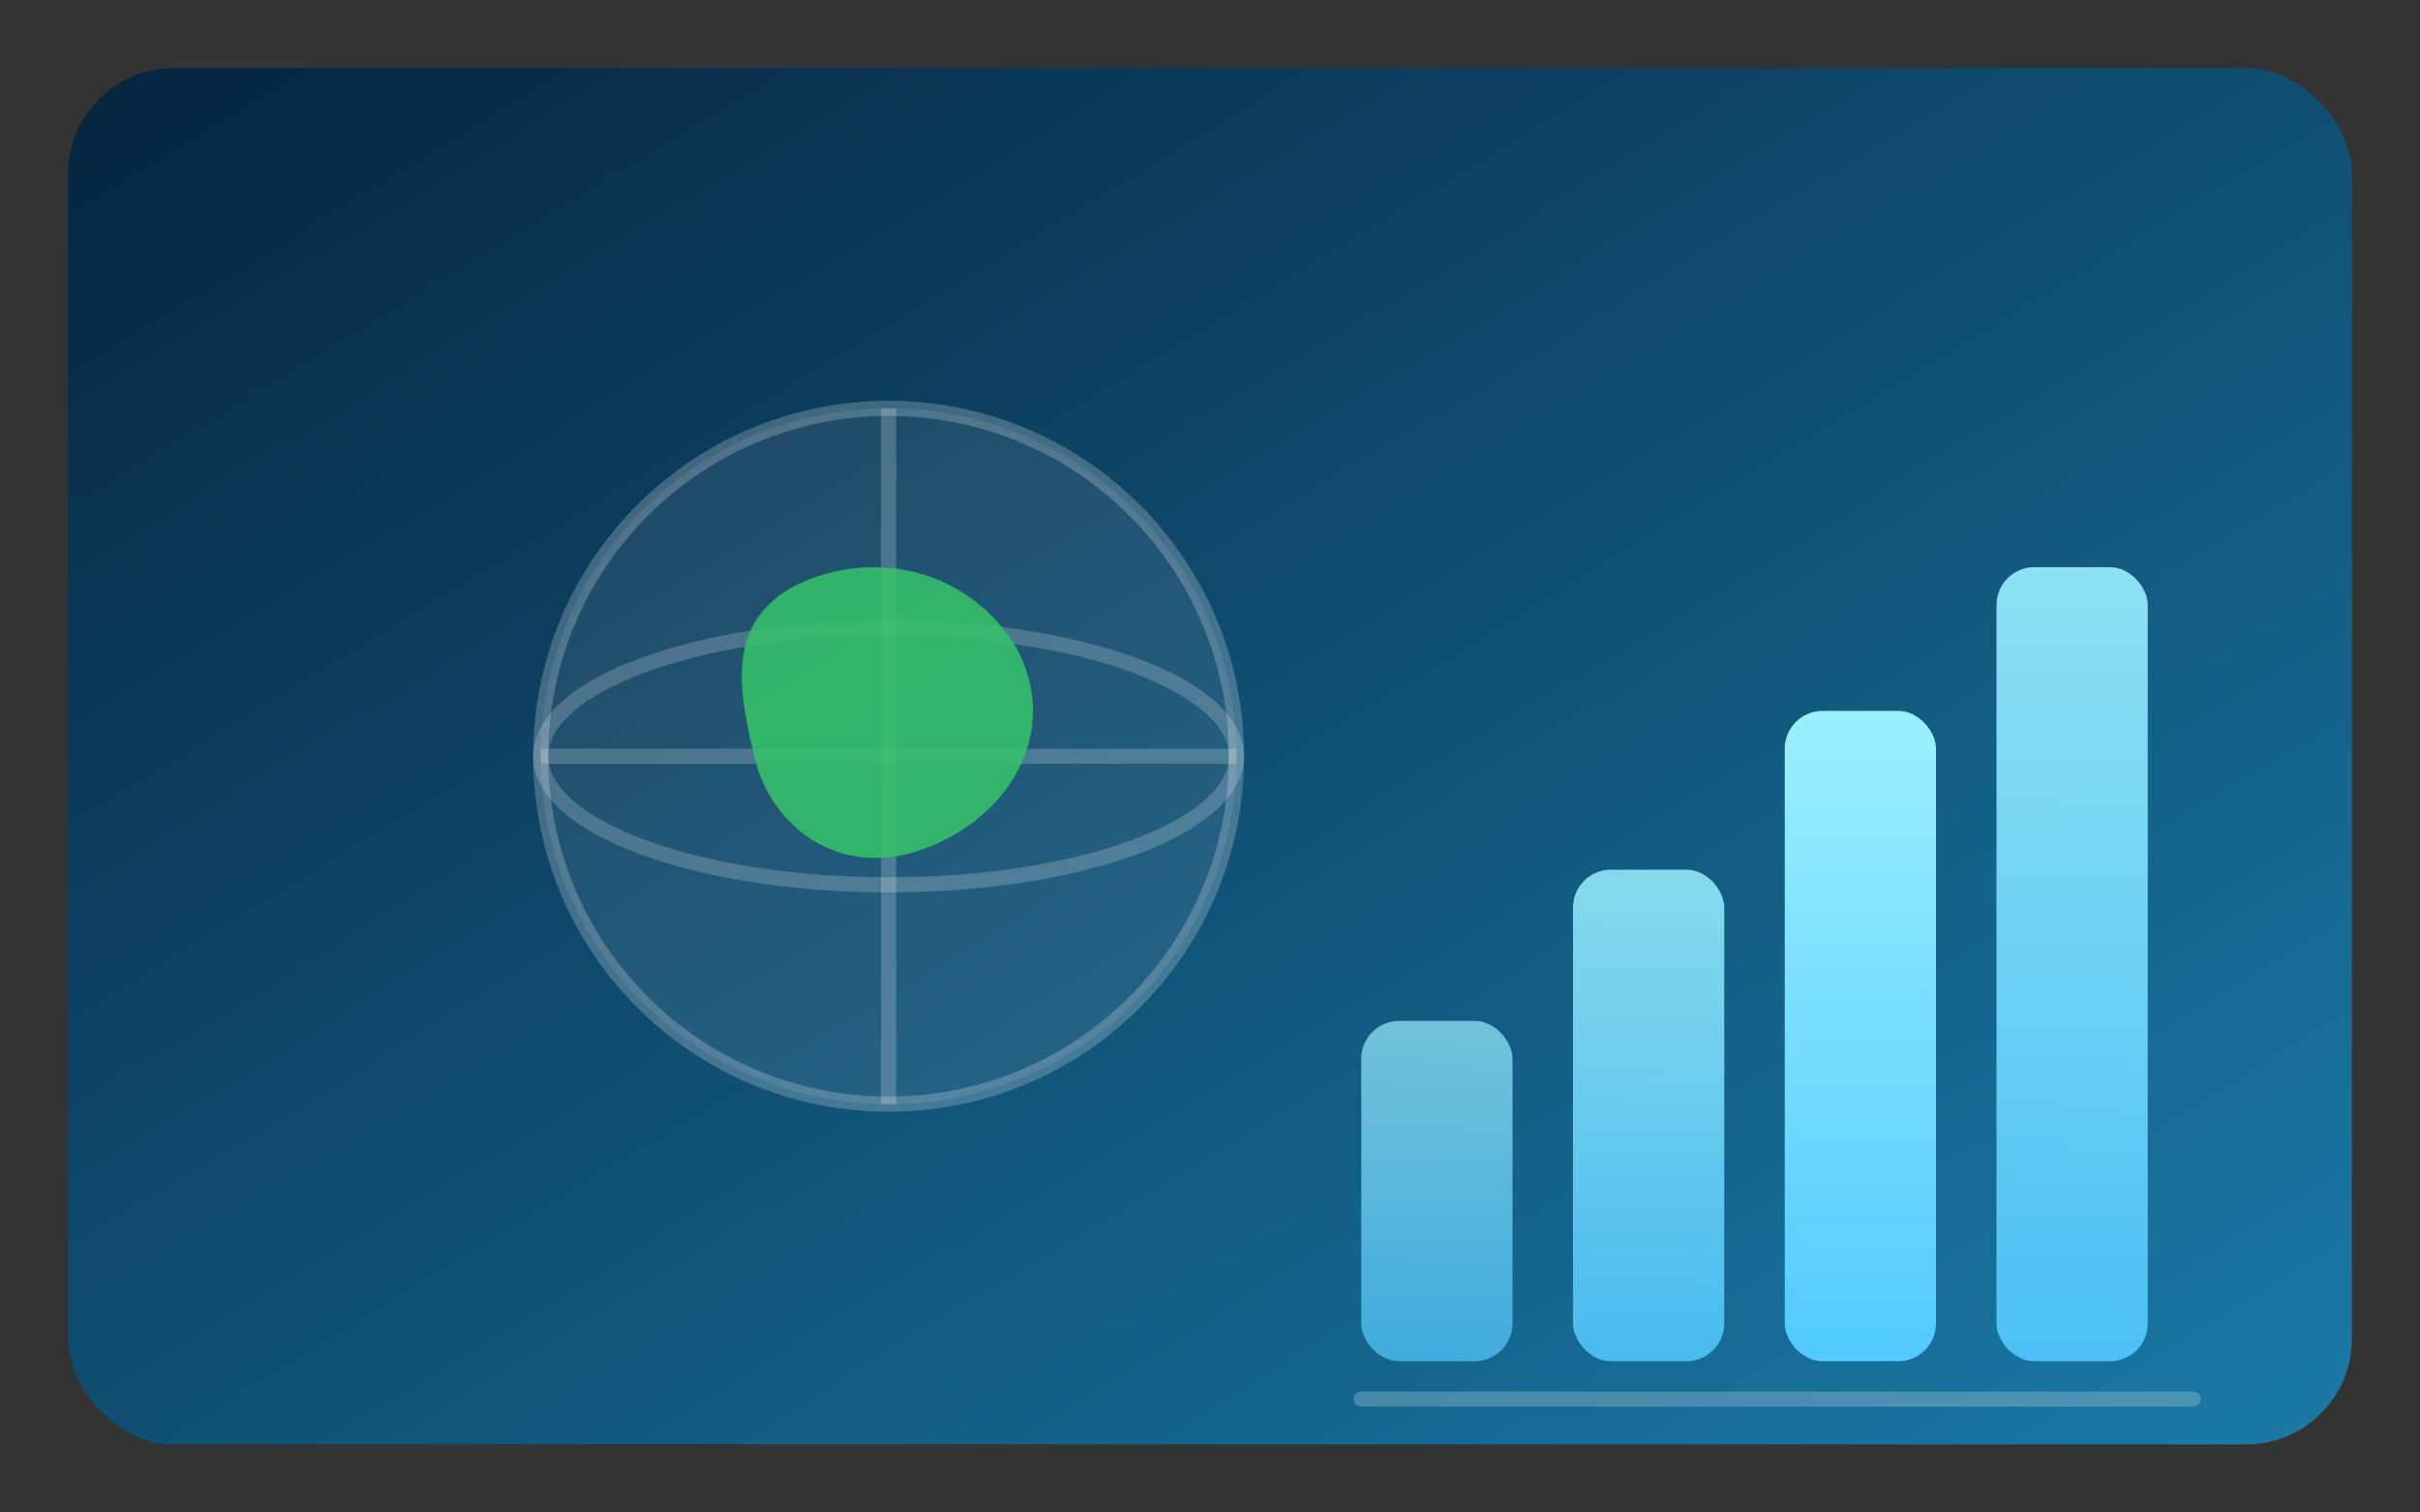 <svg xmlns="http://www.w3.org/2000/svg" width="640" height="400" viewBox="0 0 640 400" role="img" aria-label="World Bank data icon">
  <rect x="0" y="0" width="640" height="400" fill="#333333" stroke="none"/>
  <defs>
    <linearGradient id="bg" x1="0" y1="0" x2="1" y2="1">
      <stop offset="0" stop-color="#06243f"/>
      <stop offset="1" stop-color="#1a7aa7"/>
    </linearGradient>
    <linearGradient id="bars" x1="0" y1="0" x2="0" y2="1">
      <stop offset="0" stop-color="#9bf0ff"/>
      <stop offset="1" stop-color="#52c9ff"/>
    </linearGradient>
  </defs>
  <rect x="18" y="18" width="604" height="364" rx="28" fill="url(#bg)"/>
  <!-- Globe ring -->
  <circle cx="235" cy="200" r="92" fill="rgba(255,255,255,0.08)" stroke="rgba(255,255,255,0.22)" stroke-width="4"/>
  <ellipse cx="235" cy="200" rx="92" ry="34" fill="none" stroke="rgba(255,255,255,0.20)" stroke-width="4"/>
  <path d="M143 200 H327" stroke="rgba(255,255,255,0.20)" stroke-width="4"/>
  <path d="M235 108 V292" stroke="rgba(255,255,255,0.20)" stroke-width="4"/>

  <!-- Bars -->
  <g transform="translate(360 110)">
    <rect x="0" y="160" width="40" height="90" rx="10" fill="url(#bars)" opacity="0.7"/>
    <rect x="56" y="120" width="40" height="130" rx="10" fill="url(#bars)" opacity="0.85"/>
    <rect x="112" y="78" width="40" height="172" rx="10" fill="url(#bars)"/>
    <rect x="168" y="40" width="40" height="210" rx="10" fill="url(#bars)" opacity="0.9"/>
    <path d="M0 260 H220" stroke="rgba(255,255,255,0.22)" stroke-width="4" stroke-linecap="round"/>
  </g>

  <!-- Small land hint -->
  <path d="M210 155 C230 145, 255 150, 268 170 C280 190, 270 212, 250 222 C225 235, 205 220, 200 202 C195 182, 192 165, 210 155 Z" fill="#35c46a" opacity="0.85"/>
</svg>